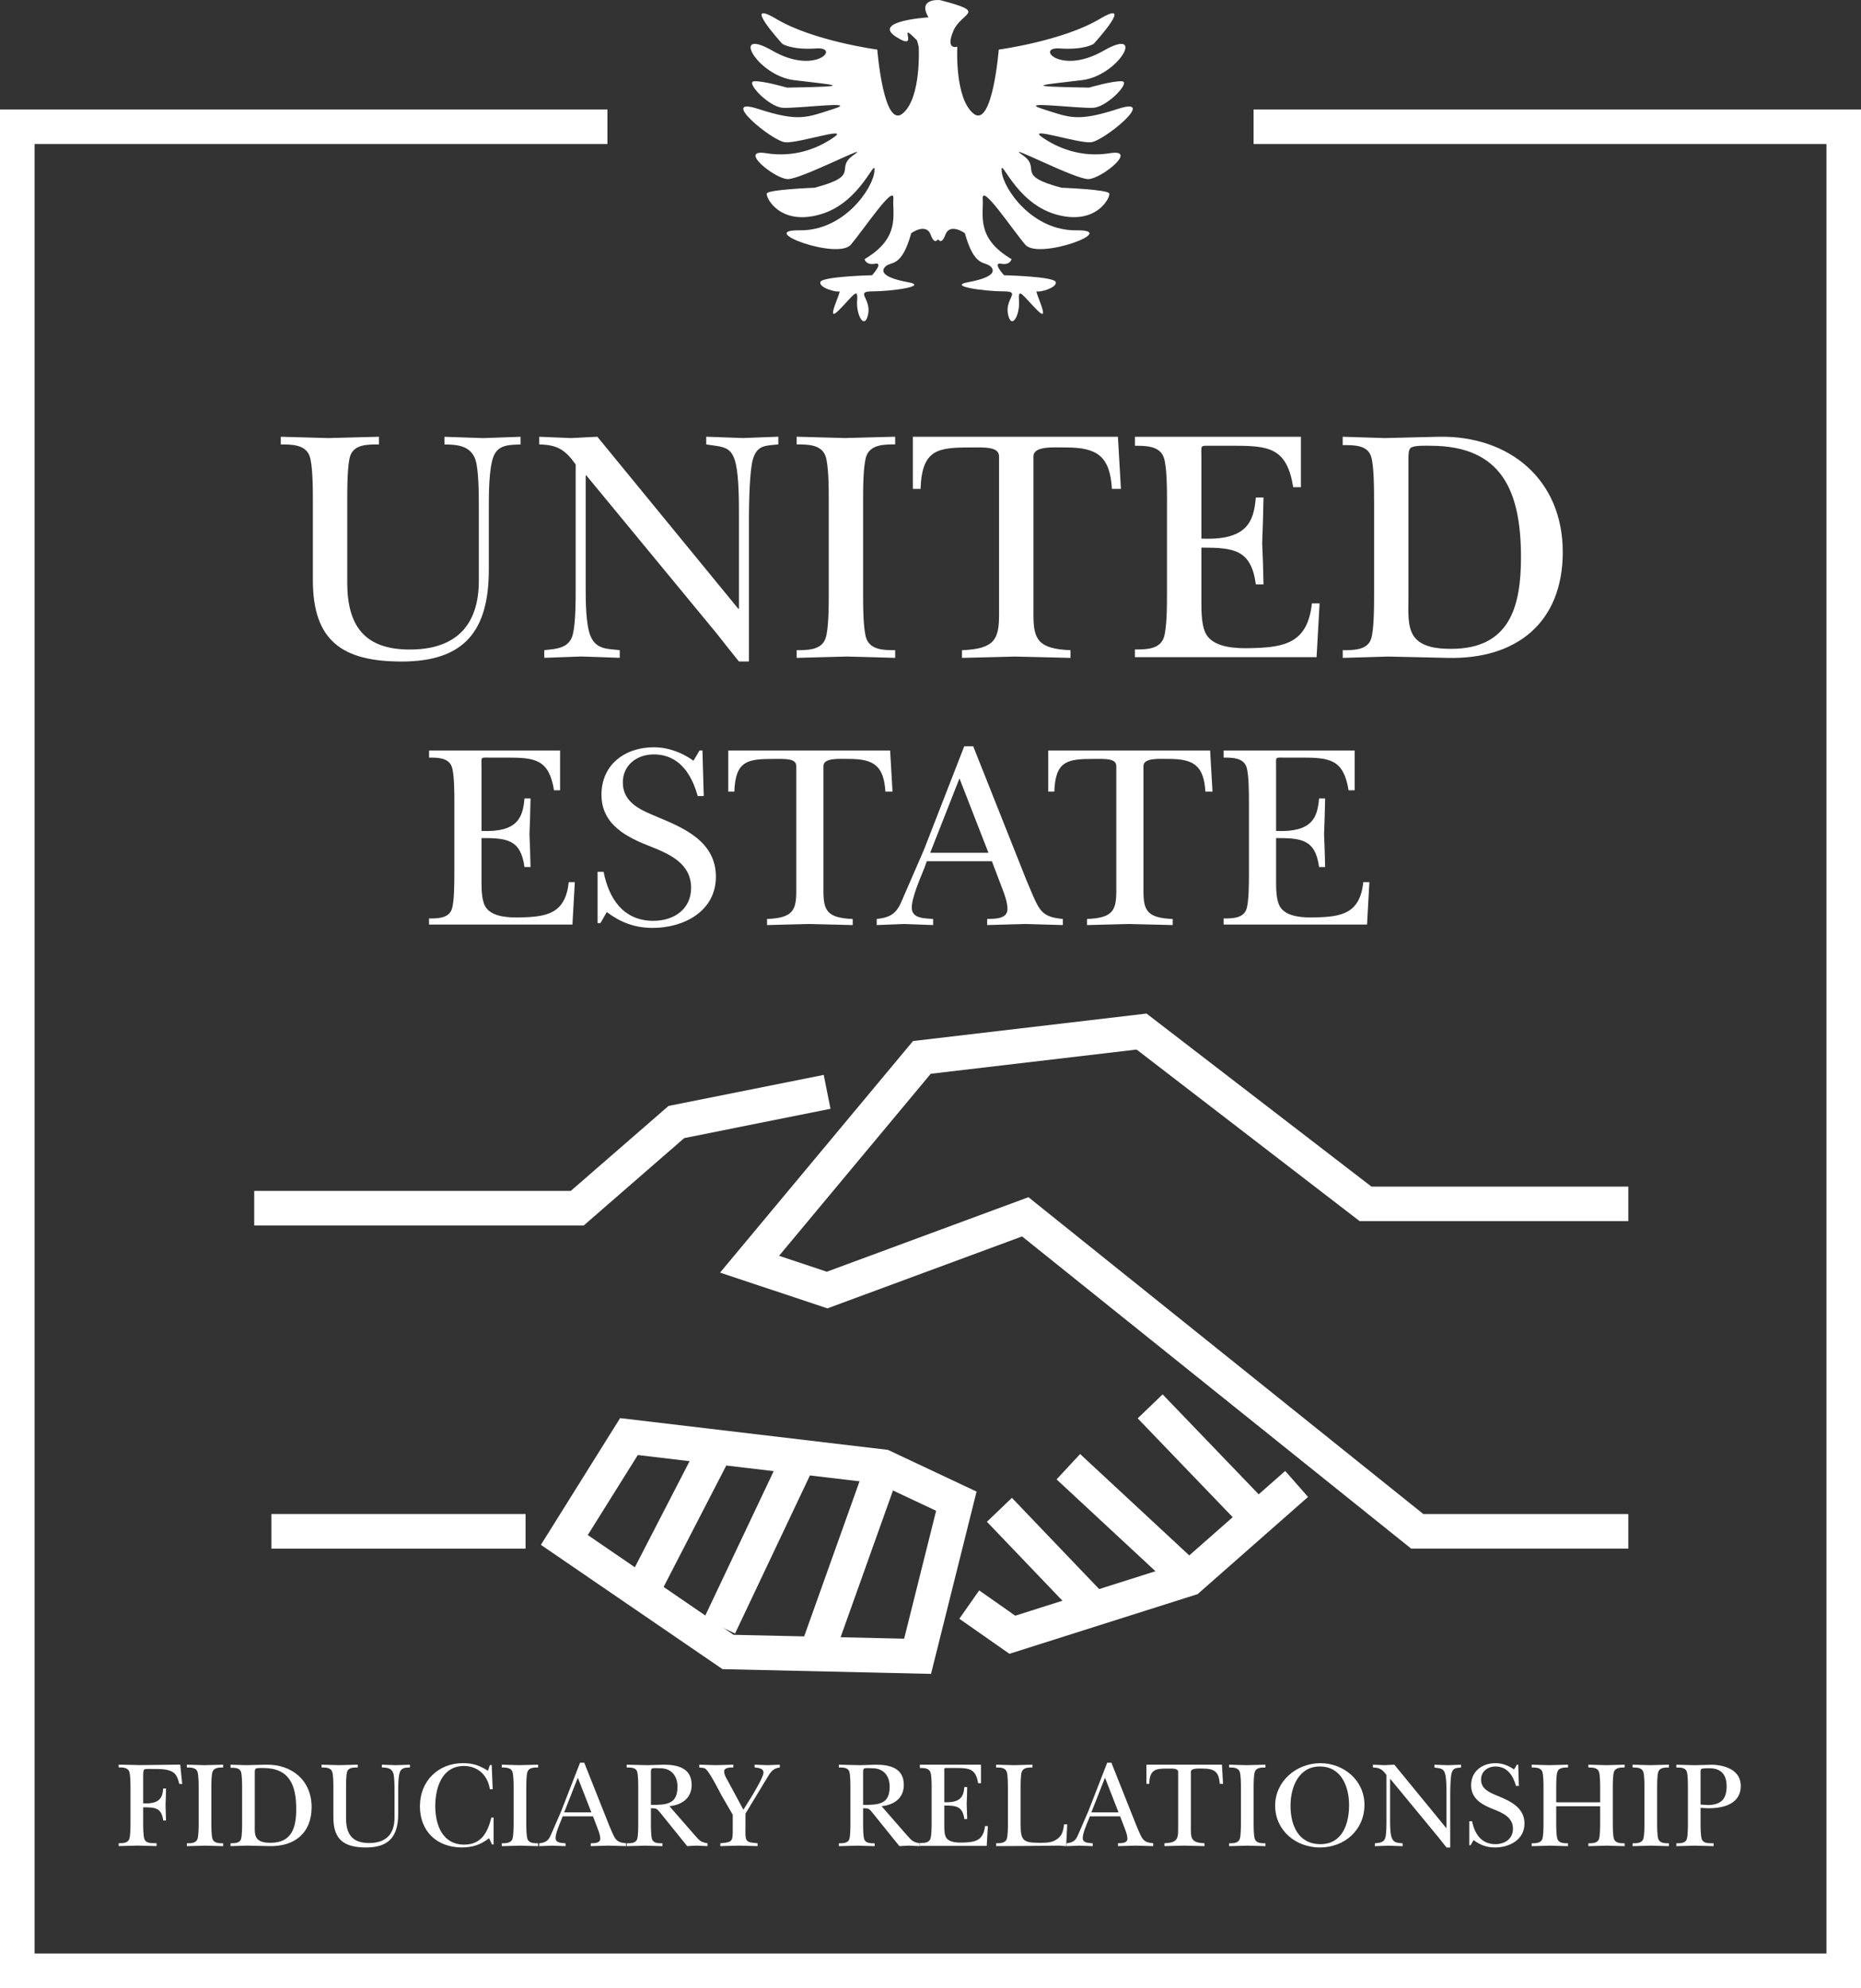 <?xml version="1.0" encoding="UTF-8"?><svg id="_レイヤー_2" xmlns="http://www.w3.org/2000/svg" viewBox="0 0 56.177 60"><rect x="0" y="0" width="56.177" height="60" fill="#333333" stroke="none"/><defs><style>.cls-1{fill:#fff;stroke-width:0px;}</style></defs><g id="_レイヤー_1-2"><path class="cls-1" d="M28.274,7.142s.122.33.261-.052c.139-.382.591-.052.591-.052.295,1.06.608.834.781,1.008.174.174-.017.348-.677.469-.66.121.504.278,1.06.278.556,0,.035.209.139.695.105.486.365.018.331-.417-.035-.435.121-.139.555.295.434.434-.104-.607-.017-.573.087.035.608-.104.573-.278-.035-.174-1.563-.208-1.563-.208,0,0-.365-.4-.087-.348.278.052.313-.139.313-.139-1.095-.643-.834-1.355-.869-1.824-.035-.469.886.921,1.285,1.389.4.469,2.884-.451,1.546-.434-1.338.017-2.206-1.251-2.258-1.772-.052-.521.382.921,1.615,1.286,1.234.365,1.668-.504,1.633-.625-.035-.122-1.442-.174-1.442-.174-1.442-.382-.573-.573-1.182-.99-.607-.417,1.599.747,1.998.729.4-.017,1.512-.921.643-.781-.869.139-1.581-.157-2.051-.487-.469-.33,1.078.191,1.477.157.399-.035,2.05-1.407.816-1.007-1.233.399-1.459.26-2.276,0-.816-.261,1.13,0,1.546-.035.418-.034,1.13-.781.852-.799-.279-.018-.991.191-.991.191-2.258-.035-1.32-.087-.209-.226,1.112-.139,1.946-1.633.643-.886-1.303.747-2.067-.122-1.32-.07.747.052,1.025-.139,1.025-.139,0,0,1.286-1.407.174-.747-1.112.66-3.04.921-3.04.921,0,0-.191,2.397-.765,1.929-.573-.469-.486-2.016-.486-2.016,0,0-.367.121-.123-.469.244-.591,1.077-.555-.399-.938,0,0-.695-.069-.348.521,0,0-1.737.104-.973.591.765.486-.034-.574.626.104l.052.191s.087,1.546-.486,2.016c-.574.469-.765-1.929-.765-1.929,0,0-1.929-.261-3.04-.921-1.112-.66.174.747.174.747,0,0,.278.191,1.025.139.747-.052-.017.817-1.32.07-1.303-.747-.469.747.643.886,1.112.139,2.05.191-.208.226,0,0-.712-.208-.99-.191-.278.017.434.764.851.799.417.035,2.363-.226,1.546.035-.816.26-1.042.399-2.276,0-1.233-.4.417.972.816,1.007.4.035,1.946-.486,1.477-.157-.469.331-1.182.626-2.05.487-.869-.14.243.764.643.781.4.018,2.606-1.146,1.998-.729-.608.417.261.608-1.182.99,0,0-1.407.052-1.442.174-.035.122.399.991,1.633.625,1.234-.364,1.668-1.807,1.615-1.286-.052.521-.92,1.79-2.258,1.772-1.338-.017,1.146.903,1.546.434.399-.468,1.32-1.859,1.285-1.389-.035.469.226,1.181-.869,1.824,0,0,.035.191.313.139.278-.053-.087.348-.087.348,0,0-1.529.034-1.563.208-.035.174.486.313.573.278.087-.034-.452,1.008-.017.573.434-.434.591-.73.556-.295-.034.435.226.904.331.417.104-.486-.417-.695.139-.695.556,0,1.72-.157,1.06-.278-.661-.121-.852-.295-.678-.469.173-.174.486.052.781-1.008,0,0,.452-.331.59.052.139.383.261.052.261.052"/><polygon class="cls-1" points="49.153 46.737 42.598 46.737 30.853 37.315 24.977 39.486 21.736 38.407 27.561 31.418 34.61 30.589 41.399 35.811 49.153 35.811 49.153 36.854 41.044 36.854 34.31 31.675 28.096 32.406 23.517 37.9 24.959 38.38 31.045 36.131 42.965 45.693 49.153 45.693 49.153 46.737"/><polygon class="cls-1" points="17.621 36.984 7.674 36.984 7.674 35.941 17.23 35.941 20.179 33.378 24.865 32.44 25.07 33.463 20.654 34.347 17.621 36.984"/><rect class="cls-1" x="8.193" y="45.693" width="7.672" height="1.044"/><path class="cls-1" d="M28.103,50.517l-6.293-.143-5.482-3.751,2.391-3.825,8.085.959,2.675,1.259-1.375,5.502ZM22.143,49.338l5.15.117.965-3.86-1.746-.822-7.259-.861-1.51,2.415,4.4,3.011Z"/><rect class="cls-1" x="18.278" y="45.238" width="4.536" height="1.044" transform="translate(-29.541 43.031) rotate(-62.701)"/><rect class="cls-1" x="20.153" y="46.084" width="5.468" height="1.044" transform="translate(-29.03 47.335) rotate(-64.651)"/><rect class="cls-1" x="22.783" y="46.474" width="5.799" height="1.044" transform="translate(-27.213 55.377) rotate(-70.348)"/><polygon class="cls-1" points="30.471 49.911 28.959 48.853 29.558 47.998 30.647 48.761 35.628 47.181 38.796 44.393 39.485 45.177 36.152 48.11 30.471 49.911"/><rect class="cls-1" x="31.077" y="44.991" width="1.044" height="4.139" transform="translate(-23.765 34.897) rotate(-43.729)"/><rect class="cls-1" x="33.548" y="43.471" width="1.044" height="4.968" transform="translate(-22.789 39.655) rotate(-47.125)"/><rect class="cls-1" x="35.823" y="41.789" width="1.044" height="4.69" transform="translate(-20.444 37.511) rotate(-43.876)"/><path class="cls-1" d="M14.756,17.183c0,1.834-.716,2.782-2.631,2.782-1.804,0-2.681-.635-2.681-2.459v-2.409c0-.322,0-1.068-.101-1.341-.131-.343-.544-.343-.867-.343v-.232c.474.01.958.03,1.432.04.514-.01,1.018-.03,1.532-.04v.232c-.323,0-.746-.01-.867.343-.091.272-.091,1.018-.091,1.341v2.48c0,1.29.504,2.026,1.885,2.026,1.391,0,2.087-.726,2.087-2.077v-2.207c0-.353,0-1.129-.101-1.441-.141-.424-.544-.464-.937-.464v-.232c.393.01.776.03,1.169.04.373-.01.746-.03,1.129-.04v.232c-.323.01-.676,0-.817.363-.141.363-.141,1.139-.141,1.542v1.865Z"/><path class="cls-1" d="M17.377,14.018c-.313-.443-.554-.595-1.099-.605v-.232c.323.01.635.03.958.04.262-.01.534-.03.796-.04l4.254,5.191h.02v-2.802c0-.433,0-1.139-.091-1.553-.121-.565-.393-.524-.897-.605v-.232c.373.01.736.03,1.109.04.353-.01.696-.03,1.068-.04v.232c-.373.04-.635.01-.766.443-.101.323-.121,1.361-.121,1.764v4.344h-.302c-.222-.272-.444-.554-.665-.836l-3.941-4.778h-.02v3.387c0,.373,0,1.129.151,1.472.172.393.504.373.877.413v.232c-.383-.011-.776-.031-1.159-.04-.373.01-.746.03-1.119.04v-.232c.393-.04.766-.06.867-.494.081-.363.081-.998.081-1.391v-3.72Z"/><path class="cls-1" d="M25.017,15.096c0-.322,0-1.068-.101-1.341-.131-.343-.544-.343-.867-.343v-.232c.484.01.968.03,1.451.04.514-.01,1.018-.03,1.522-.04v.232c-.323,0-.736,0-.867.343-.101.272-.101,1.018-.101,1.341v2.842c0,.323,0,1.069.101,1.341.131.343.544.343.867.343v.232c-.474-.011-.968-.031-1.451-.04-.504.01-1.018.03-1.522.04v-.232c.323,0,.736,0,.867-.343.101-.272.101-1.018.101-1.341v-2.842Z"/><path class="cls-1" d="M33.837,14.754h-.272c-.06-.988-.444-1.25-1.391-1.25-.373,0-.978-.051-.978.272v4.778c0,.746.141,1.028,1.119,1.069v.232c-.554-.011-1.119-.031-1.673-.04-.534.01-1.059.03-1.603.04v-.232c.978-.04,1.119-.322,1.119-1.069v-4.778c0-.302-.444-.272-.847-.272-.998,0-1.482.05-1.522,1.25h-.232v-1.573h6.189l.091,1.573Z"/><path class="cls-1" d="M35.228,15.137c0-.323,0-1.069-.101-1.341-.131-.343-.545-.343-.867-.343v-.272h5.01v1.522h-.232c-.192-1.179-.716-1.25-1.784-1.25h-.726c-.151,0-.222-.01-.252.04-.02.04-.01.151-.01.373v2.389c1.381.06,1.582-.514,1.643-1.24h.232c-.01.454-.02.917-.04,1.371.02.413.031.837.04,1.25h-.232c-.141-1.059-.675-1.109-1.643-1.109v1.653c0,.302,0,.776.181,1.018.262.353.887.373,1.29.363,1.048-.02,1.734-.152,1.865-1.351h.232l-.091,1.623h-5.484v-.232c.322,0,.736,0,.867-.343.101-.272.101-1.018.101-1.341v-2.782Z"/><path class="cls-1" d="M41.478,15.117c0-.322,0-1.068-.09-1.341-.111-.353-.534-.343-.857-.343v-.252c.413.01.847.03,1.27.04.544-.01,1.088-.03,1.633-.04,2.127-.04,3.74,1.29,3.74,3.478,0,2.137-1.401,3.246-3.478,3.196-.595-.011-1.2-.031-1.794-.04-.463.01-.917.03-1.37.04v-.232c.322,0,.746,0,.857-.343.09-.272.09-1.018.09-1.341v-2.822ZM42.516,18.08c0,.343-.04.827.161,1.119.232.343.746.383,1.129.383,1.764,0,2.107-1.27,2.107-2.762,0-1.996-.575-3.367-2.732-3.367-.121,0-.514-.02-.605.071-.06.06-.06.232-.06.313v4.243Z"/><path class="cls-1" d="M13.716,24.193c0-.254,0-.844-.08-1.058-.103-.271-.43-.271-.684-.271v-.215h3.955v1.202h-.183c-.151-.931-.565-.987-1.409-.987h-.573c-.119,0-.175-.008-.199.032-.016.032-.008.12-.008.295v1.886c1.09.048,1.249-.406,1.297-.979h.183c-.008.358-.016.724-.032,1.082.016.326.024.66.032.987h-.183c-.112-.836-.533-.875-1.297-.875v1.305c0,.238,0,.612.143.804.207.279.7.294,1.019.286.828-.016,1.369-.119,1.472-1.066h.183l-.072,1.281h-4.329v-.183c.254,0,.581,0,.684-.271.08-.215.08-.804.08-1.059v-2.196Z"/><path class="cls-1" d="M18.037,26.31h.183c.159.804.589,1.48,1.504,1.48.621,0,1.138-.35,1.138-.995,0-.725-.629-1.011-1.21-1.242-.724-.279-1.496-.66-1.496-1.568,0-.907.708-1.432,1.576-1.432.438,0,.844.151,1.202.406l.183-.311h.087l.04,1.377h-.183c-.183-.66-.557-1.257-1.329-1.257-.509,0-.931.326-.931.844,0,.628.565.843,1.058,1.05.828.342,1.751.756,1.751,1.798,0,1.043-.971,1.544-1.902,1.544-.541,0-.963-.159-1.392-.478l-.191.334h-.087v-1.552Z"/><path class="cls-1" d="M26.942,23.891h-.215c-.048-.78-.35-.987-1.098-.987-.295,0-.772-.04-.772.215v3.772c0,.589.111.812.883.844v.183c-.438-.008-.883-.024-1.321-.032-.422.008-.836.024-1.265.032v-.183c.772-.032.883-.254.883-.844v-3.772c0-.239-.35-.215-.668-.215-.788,0-1.17.04-1.202.987h-.183v-1.242h4.886l.072,1.242Z"/><path class="cls-1" d="M27.905,26.191c-.12.302-.382.891-.382,1.202,0,.342.406.318.645.342v.183c-.295-.008-.581-.024-.875-.032-.279.008-.549.024-.828.032v-.183c.43-.048.605-.175.764-.565.223-.509.438-1.011.66-1.52l1.218-3.127h.271l1.607,4.043c.095.207.271.692.414.875.175.23.414.263.684.294v.183c-.374-.008-.756-.024-1.13-.032-.382.008-.772.024-1.154.032v-.183c.223-.008.613.008.613-.302,0-.199-.088-.438-.159-.621l-.311-.82h-1.966l-.071.199ZM29.838,25.737l-.875-2.245-.884,2.245h1.759Z"/><path class="cls-1" d="M36.602,23.891h-.215c-.048-.78-.35-.987-1.098-.987-.295,0-.772-.04-.772.215v3.772c0,.589.111.812.883.844v.183c-.438-.008-.883-.024-1.321-.032-.422.008-.836.024-1.265.032v-.183c.772-.032.883-.254.883-.844v-3.772c0-.239-.35-.215-.669-.215-.788,0-1.17.04-1.202.987h-.183v-1.242h4.886l.072,1.242Z"/><path class="cls-1" d="M37.701,24.193c0-.254,0-.844-.079-1.058-.104-.271-.43-.271-.685-.271v-.215h3.955v1.202h-.183c-.151-.931-.565-.987-1.408-.987h-.573c-.12,0-.175-.008-.199.032-.016.032-.008.12-.008.295v1.886c1.091.048,1.249-.406,1.297-.979h.183c-.008.358-.016.724-.032,1.082.016.326.024.66.032.987h-.183c-.111-.836-.533-.875-1.297-.875v1.305c0,.238,0,.612.143.804.207.279.7.294,1.018.286.828-.016,1.369-.119,1.472-1.066h.183l-.071,1.281h-4.329v-.183c.254,0,.581,0,.685-.271.079-.215.079-.804.079-1.059v-2.196Z"/><path class="cls-1" d="M5.5,53.84h-.086c-.045-.16-.082-.316-.249-.386-.16-.071-.371-.067-.55-.067-.148,0-.219-.008-.263.018-.022.015-.03.082-.03.189v.832c.509.022.583-.182.605-.45h.085c-.004.167-.007.338-.015.505.007.153.011.308.015.461h-.085c-.052-.39-.249-.398-.605-.398v.468c0,.115,0,.39.037.49.056.148.238.119.368.126v.086c-.189-.004-.383-.011-.572-.015-.19.004-.375.011-.572.015v-.086c.119,0,.271,0,.319-.126.037-.1.037-.375.037-.494v-1.048c0-.119,0-.393-.037-.494-.048-.126-.201-.126-.319-.126v-.085c.227.004.446.011.665.015.397-.004.795-.011,1.192-.015l.06.583Z"/><path class="cls-1" d="M5.997,53.962c0-.119,0-.393-.037-.494-.048-.126-.201-.126-.32-.126v-.085c.178.004.357.011.535.015.189-.004.375-.011.561-.015v.085c-.119,0-.271,0-.319.126-.037.1-.037.375-.037.494v1.048c0,.119,0,.394.037.494.048.126.2.126.319.126v.086c-.174-.004-.357-.011-.535-.015-.186.004-.375.011-.561.015v-.086c.119,0,.271,0,.32-.126.037-.1.037-.375.037-.494v-1.048Z"/><path class="cls-1" d="M7.308,53.97c0-.119,0-.394-.033-.494-.041-.13-.197-.126-.316-.126v-.093c.152.004.312.011.468.015.2-.004.401-.011.601-.015.784-.015,1.378.475,1.378,1.281,0,.787-.516,1.196-1.281,1.177-.219-.004-.442-.011-.661-.015-.171.004-.338.011-.505.015v-.086c.119,0,.275,0,.316-.126.033-.1.033-.375.033-.494v-1.04ZM7.691,55.062c0,.126-.015.304.059.412.085.126.275.141.416.141.65,0,.776-.468.776-1.018,0-.736-.212-1.24-1.006-1.24-.045,0-.19-.007-.223.026-.022.022-.022.086-.022.115v1.564Z"/><path class="cls-1" d="M12.021,54.731c0,.676-.264,1.025-.969,1.025-.665,0-.988-.234-.988-.906v-.888c0-.119,0-.393-.037-.494-.048-.126-.2-.126-.32-.126v-.085c.175.004.353.011.528.015.189-.004.375-.011.564-.015v.085c-.119,0-.275-.004-.32.126-.033.1-.033.375-.033.494v.914c0,.476.186.746.694.746.512,0,.769-.267.769-.765v-.813c0-.13,0-.416-.037-.531-.052-.156-.2-.171-.345-.171v-.085c.145.004.286.011.431.015.137-.004.275-.011.416-.015v.085c-.119.004-.249,0-.301.134-.052.134-.052.42-.052.568v.687Z"/><path class="cls-1" d="M14.787,53.267h.056l.03.732h-.085c-.063-.412-.353-.702-.784-.702-.665,0-.865.657-.865,1.214,0,.561.216,1.159.873,1.159.52,0,.709-.371.821-.817h.067v.813h-.048l-.089-.19c-.249.197-.501.279-.821.279-.754,0-1.266-.486-1.266-1.244,0-.754.546-1.3,1.3-1.3.305,0,.498.071.754.23l.059-.175Z"/><path class="cls-1" d="M15.504,53.962c0-.119,0-.393-.037-.494-.048-.126-.201-.126-.32-.126v-.085c.178.004.357.011.535.015.189-.004.375-.011.561-.015v.085c-.119,0-.271,0-.319.126-.037.1-.037.375-.037.494v1.048c0,.119,0,.394.037.494.048.126.201.126.319.126v.086c-.174-.004-.357-.011-.535-.015-.186.004-.375.011-.561.015v-.086c.119,0,.271,0,.32-.126.037-.1.037-.375.037-.494v-1.048Z"/><path class="cls-1" d="M16.949,54.909c-.056.141-.178.416-.178.561,0,.16.189.148.301.16v.086c-.137-.004-.271-.011-.409-.015-.13.004-.256.011-.386.015v-.086c.2-.022.282-.082.357-.264.104-.237.204-.472.308-.709l.568-1.46h.126l.75,1.886c.045.096.126.323.193.409.082.108.193.123.32.137v.086c-.175-.004-.353-.011-.527-.015-.178.004-.36.011-.538.015v-.086c.104-.003.286.004.286-.141,0-.093-.041-.204-.074-.289l-.145-.382h-.917l-.033.092ZM17.851,54.697l-.409-1.047-.412,1.047h.821Z"/><path class="cls-1" d="M20.993,55.41c.119.138.174.19.364.219v.086c-.111-.004-.223-.011-.334-.015-.093.004-.186.011-.279.015l-.174-.215-.617-.765c-.122-.141-.108-.163-.304-.163v.438c0,.119,0,.394.033.494.044.13.197.126.316.126v.086c-.171-.004-.345-.011-.524-.015-.186.004-.371.011-.557.015v-.086c.119,0,.275,0,.316-.126.033-.1.033-.375.033-.494v-1.048c0-.119,0-.393-.033-.494-.041-.13-.197-.126-.316-.126v-.085c.212.004.427.011.639.015.156-.004.316-.011.472-.015.423,0,.851.096.851.613,0,.401-.305.606-.672.639l.787.902ZM19.649,54.471c.464,0,.802-.011.802-.549,0-.327-.186-.557-.52-.557-.044,0-.208-.011-.241.004-.048.022-.041.093-.041.134v.969Z"/><path class="cls-1" d="M22.501,55.228c0,.353.011.372.368.401v.086c-.186-.004-.371-.011-.557-.015-.19.004-.379.011-.568.015v-.086c.36-.03.375-.052.375-.401v-.46l-.342-.59c-.041-.074-.323-.639-.453-.769-.063-.071-.126-.052-.215-.067v-.085c.167.004.338.011.505.015.174-.004.349-.011.524-.015v.085c-.082,0-.278-.007-.278.119,0,.096.052.178.097.26l.483.895.238-.379c.078-.13.368-.605.368-.739,0-.141-.167-.145-.267-.156v-.085c.134.004.264.011.397.015.123-.004.241-.011.364-.015v.085c-.215.019-.293.163-.394.331l-.643,1.062v.494Z"/><path class="cls-1" d="M27.399,55.41c.119.138.174.19.364.219v.086c-.111-.004-.223-.011-.335-.015-.092.004-.185.011-.278.015l-.175-.215-.616-.765c-.122-.141-.108-.163-.305-.163v.438c0,.119,0,.394.033.494.044.13.197.126.316.126v.086c-.171-.004-.345-.011-.524-.015-.186.004-.371.011-.557.015v-.086c.119,0,.275,0,.316-.126.033-.1.033-.375.033-.494v-1.048c0-.119,0-.393-.033-.494-.041-.13-.197-.126-.316-.126v-.085c.212.004.427.011.639.015.156-.004.316-.011.472-.015.423,0,.85.096.85.613,0,.401-.304.606-.672.639l.787.902ZM26.054,54.471c.464,0,.802-.011.802-.549,0-.327-.186-.557-.52-.557-.044,0-.208-.011-.241.004-.048.022-.041.093-.041.134v.969Z"/><path class="cls-1" d="M28.123,53.977c0-.119,0-.393-.037-.494-.048-.126-.2-.126-.319-.126v-.1h1.845v.561h-.085c-.071-.435-.264-.46-.658-.46h-.267c-.056,0-.082-.004-.093.015-.007.015-.004.055-.004.137v.88c.509.022.583-.189.605-.457h.086c-.003.167-.007.338-.015.505.007.153.012.308.015.461h-.086c-.052-.39-.249-.409-.605-.409v.609c0,.112,0,.286.067.375.096.13.327.138.475.134.386-.007.639-.056.687-.498h.086l-.034.598h-2.02v-.086c.119,0,.271,0,.319-.126.037-.101.037-.375.037-.494v-1.025Z"/><path class="cls-1" d="M30.425,53.962c0-.119,0-.393-.037-.494-.048-.126-.201-.126-.319-.126v-.085c.178.004.353.011.531.015.19-.004.375-.011.565-.015v.085c-.119,0-.271,0-.319.126-.037.1-.037.375-.037.494v1.1c0,.475.074.553.546.553.174,0,.375.007.527-.093.185-.115.208-.256.241-.464h.093l-.033.657c-.063-.004-.13-.007-.193-.015-.639.011-1.281.011-1.92.015v-.086c.119,0,.271,0,.319-.126.037-.1.037-.375.037-.494v-1.048Z"/><path class="cls-1" d="M32.862,54.909c-.056.141-.178.416-.178.561,0,.16.189.148.301.16v.086c-.137-.004-.271-.011-.408-.015-.13.004-.256.011-.386.015v-.086c.201-.022.282-.082.356-.264.104-.237.205-.472.308-.709l.568-1.46h.126l.75,1.886c.045.096.126.323.193.409.082.108.193.123.32.137v.086c-.175-.004-.353-.011-.527-.015-.178.004-.36.011-.538.015v-.086c.104-.003.286.004.286-.141,0-.093-.041-.204-.074-.289l-.145-.382h-.917l-.033.092ZM33.764,54.697l-.408-1.047-.412,1.047h.821Z"/><path class="cls-1" d="M36.921,53.836h-.101c-.022-.364-.163-.461-.512-.461-.137,0-.36-.018-.36.101v1.76c0,.274.052.379.412.393v.086c-.205-.004-.412-.011-.617-.015-.197.004-.39.011-.591.015v-.086c.36-.015.412-.119.412-.393v-1.76c0-.111-.163-.101-.312-.101-.368,0-.546.019-.561.461h-.085v-.579h2.28l.033.579Z"/><path class="cls-1" d="M37.459,53.962c0-.119,0-.393-.037-.494-.048-.126-.2-.126-.319-.126v-.085c.178.004.356.011.535.015.189-.004.375-.011.561-.015v.085c-.119,0-.271,0-.319.126-.037.1-.037.375-.037.494v1.048c0,.119,0,.394.037.494.048.126.2.126.319.126v.086c-.175-.004-.356-.011-.535-.015-.185.004-.375.011-.561.015v-.086c.119,0,.271,0,.319-.126.037-.1.037-.375.037-.494v-1.048Z"/><path class="cls-1" d="M38.492,54.494c0-.74.646-1.282,1.363-1.282.709,0,1.333.52,1.333,1.255,0,.761-.598,1.289-1.348,1.289-.724,0-1.348-.516-1.348-1.262ZM38.956,54.494c0,.583.23,1.162.906,1.162.661,0,.862-.62.862-1.174,0-.557-.23-1.17-.884-1.17-.643,0-.884.631-.884,1.181Z"/><path class="cls-1" d="M41.849,53.565c-.115-.163-.204-.219-.405-.223v-.085c.119.004.234.011.353.015.097-.004.197-.011.293-.015l1.567,1.913h.007v-1.032c0-.16,0-.42-.033-.572-.045-.208-.145-.193-.331-.223v-.085c.138.004.271.011.409.015.13-.004.256-.011.394-.015v.085c-.138.015-.234.004-.282.163-.037.119-.044.502-.044.65v1.601h-.111c-.082-.1-.163-.204-.245-.308l-1.452-1.76h-.007v1.247c0,.138,0,.416.056.543.063.145.185.138.323.152v.086c-.141-.004-.286-.011-.427-.015-.137.004-.275.011-.412.015v-.086c.145-.015.282-.022.32-.182.03-.134.03-.368.03-.513v-1.37Z"/><path class="cls-1" d="M44.352,54.965h.086c.074.375.275.691.702.691.289,0,.531-.163.531-.464,0-.338-.293-.472-.565-.58-.338-.13-.698-.308-.698-.731s.331-.669.735-.669c.204,0,.394.071.561.19l.085-.145h.041l.019.642h-.086c-.086-.308-.26-.587-.62-.587-.237,0-.435.152-.435.393,0,.294.264.394.494.491.386.159.817.353.817.839,0,.486-.453.721-.887.721-.253,0-.45-.074-.65-.223l-.089.156h-.041v-.724Z"/><path class="cls-1" d="M46.977,55.01c0,.119,0,.394.037.494.048.126.2.126.319.126v.086c-.178-.004-.36-.011-.539-.015-.185.004-.375.011-.557.015v-.086c.119,0,.271,0,.319-.126.037-.1.037-.375.037-.494v-1.048c0-.119,0-.393-.037-.494-.048-.126-.2-.126-.319-.126v-.085c.175.004.353.011.531.015.19-.004.375-.011.565-.015v.085c-.119,0-.271,0-.319.126-.037.1-.037.375-.037.494v.431h1.326v-.431c0-.119,0-.393-.037-.494-.048-.126-.2-.126-.319-.126v-.085c.182.004.36.011.542.015.185-.004.368-.011.553-.015v.085c-.119,0-.271,0-.32.126-.037.1-.037.375-.037.494v1.048c0,.119,0,.394.037.494.048.126.201.126.32.126v.086c-.178-.004-.36-.011-.538-.015-.186.004-.372.011-.557.015v-.086c.119,0,.271,0,.319-.126.037-.1.037-.375.037-.494v-.498h-1.326v.498Z"/><path class="cls-1" d="M49.64,53.962c0-.119,0-.393-.037-.494-.048-.126-.201-.126-.32-.126v-.085c.178.004.356.011.535.015.189-.004.375-.011.561-.015v.085c-.119,0-.271,0-.319.126-.037.1-.037.375-.037.494v1.048c0,.119,0,.394.037.494.048.126.2.126.319.126v.086c-.175-.004-.357-.011-.535-.015-.185.004-.375.011-.561.015v-.086c.119,0,.271,0,.32-.126.037-.1.037-.375.037-.494v-1.048Z"/><path class="cls-1" d="M51.334,55.01c0,.119,0,.394.037.494.052.145.227.119.357.126v.086c-.193-.004-.386-.011-.58-.015-.182.004-.36.011-.546.015v-.086c.119,0,.275,0,.316-.126.034-.1.034-.375.034-.494v-1.044c0-.122,0-.397-.034-.497-.044-.13-.197-.126-.316-.126v-.085c.189.004.375.011.561.015.179-.004.353-.011.531-.015.401.015.854.171.854.642,0,.542-.524.672-.965.672-.067,0-.234-.011-.249-.011v.449ZM51.334,54.46c.07.003.145.015.215.015.383,0,.572-.163.572-.565,0-.36-.171-.546-.531-.546-.045,0-.193,0-.23.022-.03.018-.026.059-.026.152v.921Z"/><polygon class="cls-1" points="56.177 60 0 60 0 3.303 18.336 3.303 18.336 4.346 1.044 4.346 1.044 58.956 55.134 58.956 55.134 4.346 37.841 4.346 37.841 3.303 56.177 3.303 56.177 60"/></g></svg>